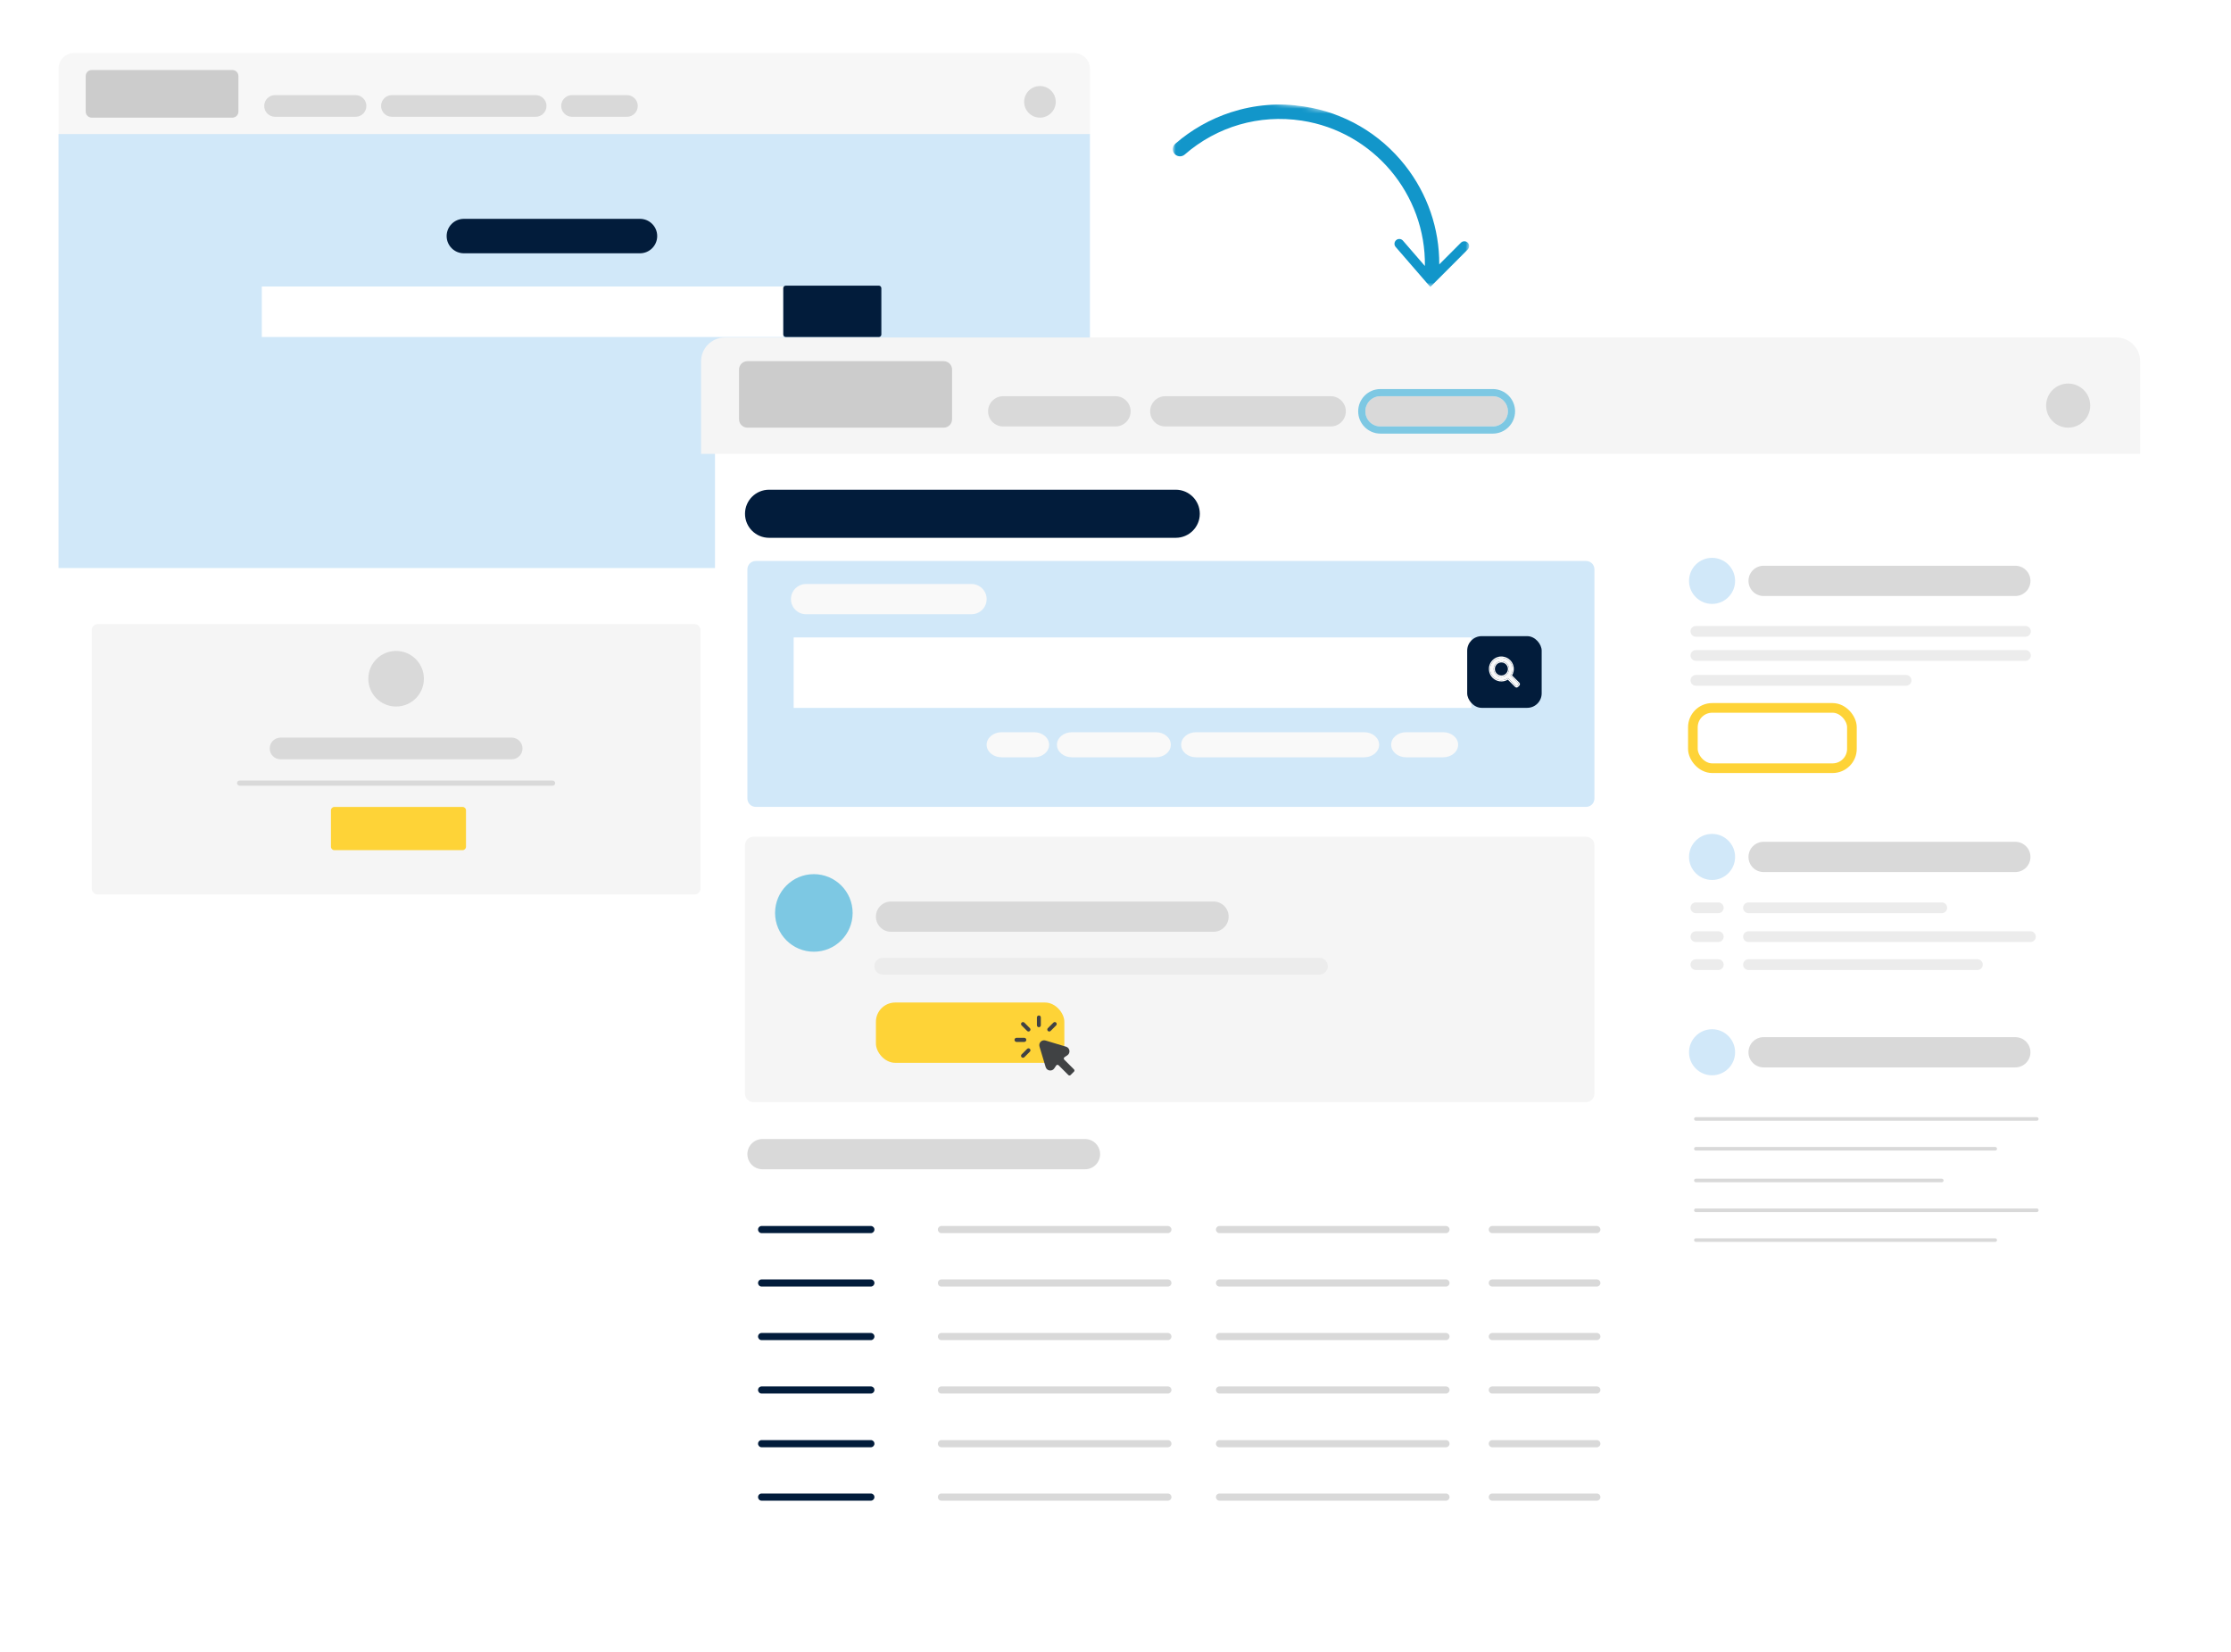 <?xml version="1.0" encoding="UTF-8"?> <svg xmlns="http://www.w3.org/2000/svg" width="462" height="342" viewBox="0 0 462 342" fill="none"><g filter="url(#filter0_d_0_15)"><path d="M12.13 14.453C12.13 12.496 13.716 10.911 15.672 10.911H222.172C224.128 10.911 225.714 12.496 225.714 14.453V187.658C225.714 189.614 224.128 191.2 222.172 191.2H15.672C13.716 191.2 12.13 189.614 12.13 187.658V14.453Z" fill="white"></path></g><path d="M225.702 27.726H12.118V117.616H225.702V27.726Z" fill="#D1E8F9"></path><path d="M12.118 14.23C12.118 12.433 13.575 10.977 15.372 10.977H222.448C224.245 10.977 225.702 12.433 225.702 14.23V27.758H12.118V14.23Z" fill="#F7F7F7"></path><path d="M54.713 21.939C54.713 20.699 55.717 19.694 56.957 19.694H73.628C74.867 19.694 75.872 20.699 75.872 21.939C75.872 23.178 74.867 24.183 73.628 24.183H56.957C55.717 24.183 54.713 23.178 54.713 21.939Z" fill="#D9D9D9"></path><path d="M158.839 131.478C158.839 130.239 159.844 129.234 161.083 129.234H208.945C210.185 129.234 211.189 130.239 211.189 131.478C211.189 132.718 210.185 133.723 208.945 133.723H161.083C159.844 133.723 158.839 132.718 158.839 131.478Z" fill="#D9D9D9"></path><path d="M158.839 170.853C158.839 169.614 159.844 168.609 161.083 168.609H208.945C210.185 168.609 211.189 169.614 211.189 170.853C211.189 172.093 210.185 173.097 208.945 173.097H161.083C159.844 173.097 158.839 172.093 158.839 170.853Z" fill="#D9D9D9"></path><path fill-rule="evenodd" clip-rule="evenodd" d="M159.583 137.727C159.583 137.629 159.663 137.55 159.761 137.55H210.118C210.216 137.55 210.295 137.629 210.295 137.727C210.295 137.824 210.216 137.904 210.118 137.904H159.761C159.663 137.904 159.583 137.824 159.583 137.727Z" fill="#62798D"></path><path fill-rule="evenodd" clip-rule="evenodd" d="M159.229 178.592C159.229 178.298 159.467 178.061 159.76 178.061H175.97C176.264 178.061 176.502 178.298 176.502 178.592C176.502 178.885 176.264 179.123 175.97 179.123H159.76C159.467 179.123 159.229 178.885 159.229 178.592Z" fill="#62798D"></path><path fill-rule="evenodd" clip-rule="evenodd" d="M159.229 178.592C159.229 178.298 159.467 178.061 159.76 178.061H175.97C176.264 178.061 176.502 178.298 176.502 178.592C176.502 178.885 176.264 179.123 175.97 179.123H159.76C159.467 179.123 159.229 178.885 159.229 178.592Z" fill="#62798D"></path><path fill-rule="evenodd" clip-rule="evenodd" d="M159.229 183.296C159.229 183.002 159.467 182.765 159.76 182.765H190.964C191.257 182.765 191.495 183.002 191.495 183.296C191.495 183.589 191.257 183.827 190.964 183.827H159.76C159.467 183.827 159.229 183.589 159.229 183.296Z" fill="#62798D"></path><path fill-rule="evenodd" clip-rule="evenodd" d="M159.583 142.011C159.583 141.913 159.663 141.834 159.761 141.834H210.118C210.216 141.834 210.295 141.913 210.295 142.011C210.295 142.109 210.216 142.188 210.118 142.188H159.761C159.663 142.188 159.583 142.109 159.583 142.011Z" fill="#62798D"></path><path fill-rule="evenodd" clip-rule="evenodd" d="M159.583 146.296C159.583 146.198 159.663 146.119 159.761 146.119H182.337C182.435 146.119 182.514 146.198 182.514 146.296C182.514 146.394 182.435 146.473 182.337 146.473H159.761C159.663 146.473 159.583 146.394 159.583 146.296Z" fill="#62798D"></path><path d="M78.913 21.939C78.913 20.699 79.918 19.694 81.158 19.694H110.929C112.168 19.694 113.173 20.699 113.173 21.939C113.173 23.178 112.168 24.183 110.929 24.183H81.158C79.918 24.183 78.913 23.178 78.913 21.939Z" fill="#D9D9D9"></path><path d="M92.493 48.88C92.493 46.91 94.09 45.312 96.061 45.312H132.526C134.496 45.312 136.093 46.91 136.093 48.88C136.093 50.85 134.496 52.448 132.526 52.448H96.061C94.09 52.448 92.493 50.85 92.493 48.88Z" fill="#021C3B"></path><path d="M116.214 21.939C116.214 20.699 117.219 19.694 118.458 19.694H129.824C131.064 19.694 132.069 20.699 132.069 21.939C132.069 23.178 131.064 24.183 129.824 24.183H118.458C117.219 24.183 116.214 23.178 116.214 21.939Z" fill="#D9D9D9"></path><path d="M218.628 21.087C218.628 22.895 217.163 24.36 215.356 24.36C213.548 24.36 212.083 22.895 212.083 21.087C212.083 19.28 213.548 17.815 215.356 17.815C217.163 17.815 218.628 19.28 218.628 21.087Z" fill="#D9D9D9"></path><path d="M17.752 15.737C17.752 15.052 18.307 14.497 18.991 14.497H48.13C48.814 14.497 49.369 15.052 49.369 15.737V23.12C49.369 23.805 48.814 24.36 48.13 24.36H18.991C18.307 24.36 17.752 23.805 17.752 23.12V15.737Z" fill="#CCCCCC"></path><path d="M18.991 130.474C18.991 129.789 19.546 129.234 20.231 129.234H143.821C144.506 129.234 145.061 129.789 145.061 130.474V183.965C145.061 184.65 144.506 185.205 143.821 185.205H20.231C19.546 185.205 18.991 184.65 18.991 183.965V130.474Z" fill="#F5F5F5"></path><path d="M54.215 59.325H162.202V69.784H54.215V59.325Z" fill="white"></path><path d="M55.851 154.975C55.851 153.736 56.856 152.731 58.095 152.731H105.957C107.196 152.731 108.201 153.736 108.201 154.975C108.201 156.215 107.196 157.219 105.957 157.219H58.095C56.856 157.219 55.851 156.215 55.851 154.975Z" fill="#D9D9D9"></path><path d="M87.782 140.54C87.782 143.719 85.205 146.296 82.026 146.296C78.847 146.296 76.27 143.719 76.27 140.54C76.27 137.361 78.847 134.784 82.026 134.784C85.205 134.784 87.782 137.361 87.782 140.54Z" fill="#D9D9D9"></path><path fill-rule="evenodd" clip-rule="evenodd" d="M49.086 162.151C49.086 161.858 49.324 161.62 49.617 161.62H114.435C114.729 161.62 114.966 161.858 114.966 162.151C114.966 162.445 114.729 162.682 114.435 162.682H49.617C49.324 162.682 49.086 162.445 49.086 162.151Z" fill="#D9D9D9"></path><path d="M68.531 167.794C68.531 167.403 68.849 167.086 69.24 167.086H95.792C96.183 167.086 96.5 167.403 96.5 167.794V175.325C96.5 175.716 96.183 176.033 95.792 176.033H69.24C68.849 176.033 68.531 175.716 68.531 175.325V167.794Z" fill="#FED337"></path><path d="M168.908 151.633C168.908 151.242 169.226 150.925 169.617 150.925H201.568C201.96 150.925 202.277 151.242 202.277 151.633V159.164C202.277 159.555 201.96 159.873 201.568 159.873H169.617C169.226 159.873 168.908 159.555 168.908 159.164V151.633Z" fill="#FED337"></path><path d="M162.202 59.676C162.202 59.383 162.44 59.145 162.734 59.145H181.983C182.276 59.145 182.514 59.383 182.514 59.676V69.252C182.514 69.546 182.276 69.783 181.983 69.783H162.734C162.44 69.783 162.202 69.546 162.202 69.252V59.676Z" fill="#021C3B"></path><g filter="url(#filter1_d_0_15)"><path d="M145.061 74.726C145.061 71.996 147.274 69.784 150.003 69.784H438.128C440.857 69.784 443.07 71.996 443.07 74.726V316.395C443.07 319.124 440.857 321.337 438.128 321.337H150.003C147.274 321.337 145.061 319.124 145.061 316.395V74.726Z" fill="white"></path></g><path d="M328.45 116.157H156.5C155.545 116.157 154.771 116.931 154.771 117.886V165.342C154.771 166.297 155.545 167.071 156.5 167.071H328.45C329.405 167.071 330.179 166.297 330.179 165.342V117.886C330.179 116.931 329.405 116.157 328.45 116.157Z" fill="#D1E8F9"></path><path d="M362.079 120.276C362.079 118.547 363.481 117.145 365.21 117.145H417.338C419.068 117.145 420.47 118.547 420.47 120.276C420.47 122.006 419.068 123.408 417.338 123.408H365.21C363.481 123.408 362.079 122.006 362.079 120.276Z" fill="#D9D9D9"></path><path d="M154.771 238.979C154.771 237.25 156.173 235.848 157.902 235.848H224.683C226.412 235.848 227.814 237.25 227.814 238.979C227.814 240.709 226.412 242.111 224.683 242.111H157.902C156.173 242.111 154.771 240.709 154.771 238.979Z" fill="#D9D9D9"></path><path fill-rule="evenodd" clip-rule="evenodd" d="M350.072 130.725C350.072 130.111 350.57 129.613 351.184 129.613H419.441C420.055 129.613 420.553 130.111 420.553 130.725C420.553 131.339 420.055 131.837 419.441 131.837H351.184C350.57 131.837 350.072 131.339 350.072 130.725Z" fill="#ECECEC"></path><path fill-rule="evenodd" clip-rule="evenodd" d="M350.812 231.69C350.812 231.486 350.978 231.32 351.183 231.32H421.784C421.989 231.32 422.155 231.486 422.155 231.69C422.155 231.895 421.989 232.061 421.784 232.061H351.183C350.978 232.061 350.812 231.895 350.812 231.69Z" fill="#D9D9D9"></path><path fill-rule="evenodd" clip-rule="evenodd" d="M350.812 237.864C350.812 237.66 350.978 237.494 351.183 237.494H413.18C413.384 237.494 413.55 237.66 413.55 237.864C413.55 238.069 413.384 238.235 413.18 238.235H351.183C350.978 238.235 350.812 238.069 350.812 237.864Z" fill="#D9D9D9"></path><path fill-rule="evenodd" clip-rule="evenodd" d="M350.812 244.428C350.812 244.223 350.978 244.057 351.183 244.057H402.104C402.309 244.057 402.475 244.223 402.475 244.428C402.475 244.632 402.309 244.798 402.104 244.798H351.183C350.978 244.798 350.812 244.632 350.812 244.428Z" fill="#D9D9D9"></path><path fill-rule="evenodd" clip-rule="evenodd" d="M350.812 250.602C350.812 250.397 350.978 250.231 351.183 250.231H421.784C421.989 250.231 422.155 250.397 422.155 250.602C422.155 250.806 421.989 250.972 421.784 250.972H351.183C350.978 250.972 350.812 250.806 350.812 250.602Z" fill="#D9D9D9"></path><path fill-rule="evenodd" clip-rule="evenodd" d="M350.812 256.776C350.812 256.571 350.978 256.406 351.183 256.406H413.18C413.384 256.406 413.55 256.571 413.55 256.776C413.55 256.981 413.384 257.147 413.18 257.147H351.183C350.978 257.147 350.812 256.981 350.812 256.776Z" fill="#D9D9D9"></path><path fill-rule="evenodd" clip-rule="evenodd" d="M350.072 135.714C350.072 135.1 350.57 134.602 351.184 134.602H419.441C420.055 134.602 420.553 135.1 420.553 135.714C420.553 136.328 420.055 136.826 419.441 136.826H351.184C350.57 136.826 350.072 136.328 350.072 135.714Z" fill="#ECECEC"></path><path fill-rule="evenodd" clip-rule="evenodd" d="M350.072 140.873C350.072 140.258 350.57 139.761 351.184 139.761H394.722C395.336 139.761 395.834 140.258 395.834 140.873C395.834 141.487 395.336 141.985 394.722 141.985H351.184C350.57 141.985 350.072 141.487 350.072 140.873Z" fill="#ECECEC"></path><path fill-rule="evenodd" clip-rule="evenodd" d="M360.968 187.966C360.968 187.352 361.465 186.854 362.08 186.854H402.105C402.719 186.854 403.217 187.352 403.217 187.966C403.217 188.58 402.719 189.078 402.105 189.078H362.08C361.465 189.078 360.968 188.58 360.968 187.966Z" fill="#ECECEC"></path><path fill-rule="evenodd" clip-rule="evenodd" d="M360.968 193.944C360.968 193.33 361.465 192.832 362.08 192.832H420.47C421.084 192.832 421.582 193.33 421.582 193.944C421.582 194.558 421.084 195.056 420.47 195.056H362.08C361.465 195.056 360.968 194.558 360.968 193.944Z" fill="#ECECEC"></path><path fill-rule="evenodd" clip-rule="evenodd" d="M350.072 187.966C350.072 187.352 350.57 186.854 351.184 186.854H355.831C356.445 186.854 356.943 187.352 356.943 187.966C356.943 188.58 356.445 189.078 355.831 189.078H351.184C350.57 189.078 350.072 188.58 350.072 187.966Z" fill="#ECECEC"></path><path fill-rule="evenodd" clip-rule="evenodd" d="M350.072 193.944C350.072 193.33 350.57 192.832 351.184 192.832H355.831C356.445 192.832 356.943 193.33 356.943 193.944C356.943 194.558 356.445 195.056 355.831 195.056H351.184C350.57 195.056 350.072 194.558 350.072 193.944Z" fill="#ECECEC"></path><path fill-rule="evenodd" clip-rule="evenodd" d="M360.968 199.739C360.968 199.125 361.465 198.627 362.08 198.627H409.483C410.097 198.627 410.595 199.125 410.595 199.739C410.595 200.354 410.097 200.851 409.483 200.851H362.08C361.465 200.851 360.968 200.354 360.968 199.739Z" fill="#ECECEC"></path><path fill-rule="evenodd" clip-rule="evenodd" d="M350.072 199.739C350.072 199.125 350.57 198.627 351.184 198.627H355.831C356.445 198.627 356.943 199.125 356.943 199.739C356.943 200.354 356.445 200.851 355.831 200.851H351.184C350.57 200.851 350.072 200.354 350.072 199.739Z" fill="#ECECEC"></path><path d="M154.277 174.988C154.277 174.033 155.051 173.258 156.007 173.258H328.45C329.405 173.258 330.18 174.033 330.18 174.988V226.468C330.18 227.423 329.405 228.197 328.45 228.197H156.007C155.051 228.197 154.277 227.423 154.277 226.468V174.988Z" fill="#F5F5F5"></path><path d="M164.356 131.987H304.688V146.579H164.356V131.987Z" fill="white"></path><path d="M181.385 189.8C181.385 188.071 182.787 186.669 184.516 186.669H251.297C253.026 186.669 254.428 188.071 254.428 189.8C254.428 191.53 253.026 192.932 251.297 192.932H184.516C182.787 192.932 181.385 191.53 181.385 189.8Z" fill="#D9D9D9"></path><path d="M176.566 189.034C176.566 193.469 172.97 197.065 168.535 197.065C164.099 197.065 160.504 193.469 160.504 189.034C160.504 184.598 164.099 181.002 168.535 181.002C172.97 181.002 176.566 184.598 176.566 189.034Z" fill="#7DC8E3"></path><path d="M359.308 120.277C359.308 122.911 357.172 125.046 354.538 125.046C351.904 125.046 349.769 122.911 349.769 120.277C349.769 117.642 351.904 115.507 354.538 115.507C357.172 115.507 359.308 117.642 359.308 120.277Z" fill="#D1E8F9"></path><path d="M362.079 177.437C362.079 175.708 363.481 174.306 365.21 174.306H417.338C419.068 174.306 420.47 175.708 420.47 177.437C420.47 179.167 419.068 180.569 417.338 180.569H365.21C363.481 180.569 362.079 179.167 362.079 177.437Z" fill="#D9D9D9"></path><path d="M359.308 177.437C359.308 180.071 357.172 182.207 354.538 182.207C351.904 182.207 349.769 180.071 349.769 177.437C349.769 174.803 351.904 172.668 354.538 172.668C357.172 172.668 359.308 174.803 359.308 177.437Z" fill="#D1E8F9"></path><path d="M362.079 217.884C362.079 216.155 363.481 214.753 365.21 214.753H417.338C419.068 214.753 420.47 216.155 420.47 217.884C420.47 219.613 419.068 221.015 417.338 221.015H365.21C363.481 221.015 362.079 219.613 362.079 217.884Z" fill="#D9D9D9"></path><path d="M359.308 217.884C359.308 220.518 357.172 222.653 354.538 222.653C351.904 222.653 349.769 220.518 349.769 217.884C349.769 215.25 351.904 213.114 354.538 213.114C357.172 213.114 359.308 215.25 359.308 217.884Z" fill="#D1E8F9"></path><path fill-rule="evenodd" clip-rule="evenodd" d="M181.07 200.065C181.07 199.11 181.845 198.336 182.8 198.336H273.239C274.194 198.336 274.969 199.11 274.969 200.065C274.969 201.021 274.194 201.795 273.239 201.795H182.8C181.845 201.795 181.07 201.021 181.07 200.065Z" fill="#ECECEC"></path><rect x="303.829" y="131.723" width="15.423" height="14.843" rx="3" fill="#021C3B"></rect><path fill-rule="evenodd" clip-rule="evenodd" d="M314.456 141.529L312.8 139.886C313.134 139.416 313.307 138.823 313.22 138.193C313.072 137.13 312.207 136.29 311.132 136.191C309.674 136.043 308.439 137.279 308.587 138.749C308.686 139.811 309.526 140.689 310.589 140.837C311.219 140.923 311.812 140.75 312.281 140.417L313.925 142.06C313.999 142.134 314.11 142.134 314.184 142.06L314.444 141.801C314.518 141.727 314.518 141.603 314.456 141.529ZM309.316 138.514C309.316 137.637 310.033 136.92 310.91 136.92C311.787 136.92 312.504 137.637 312.504 138.514C312.504 139.391 311.787 140.108 310.91 140.108C310.033 140.108 309.316 139.404 309.316 138.514Z" fill="#FAFAFA"></path><path fill-rule="evenodd" clip-rule="evenodd" d="M310.589 140.837C309.526 140.689 308.686 139.811 308.587 138.749C308.439 137.279 309.674 136.043 311.132 136.191C312.207 136.29 313.072 137.13 313.22 138.193C313.307 138.823 313.134 139.416 312.8 139.886L314.456 141.529C314.518 141.603 314.518 141.726 314.444 141.801L314.184 142.06C314.11 142.134 313.999 142.134 313.925 142.06L312.281 140.417C311.812 140.75 311.219 140.923 310.589 140.837ZM312.248 140.733L313.75 142.235C313.92 142.405 314.188 142.405 314.359 142.235L314.618 141.975C314.787 141.806 314.785 141.538 314.646 141.371L314.456 141.529L314.63 141.353L313.117 139.852C313.408 139.366 313.55 138.779 313.465 138.159L313.465 138.159C313.301 136.985 312.347 136.055 311.156 135.945C309.542 135.782 308.178 137.149 308.341 138.773C308.451 139.95 309.379 140.918 310.555 141.082L310.555 141.082C311.175 141.167 311.762 141.024 312.248 140.733ZM310.91 137.167C310.169 137.167 309.563 137.773 309.563 138.514C309.563 139.266 310.168 139.861 310.91 139.861C311.651 139.861 312.257 139.255 312.257 138.514C312.257 137.773 311.651 137.167 310.91 137.167ZM310.91 136.92C310.033 136.92 309.316 137.637 309.316 138.514C309.316 139.404 310.033 140.108 310.91 140.108C311.787 140.108 312.504 139.391 312.504 138.514C312.504 137.637 311.787 136.92 310.91 136.92Z" fill="white"></path><path fill-rule="evenodd" clip-rule="evenodd" d="M156.979 254.595C156.979 254.186 157.311 253.854 157.72 253.854H180.338C180.747 253.854 181.079 254.186 181.079 254.595C181.079 255.004 180.747 255.336 180.338 255.336H157.72C157.311 255.336 156.979 255.004 156.979 254.595Z" fill="#021C3B"></path><path fill-rule="evenodd" clip-rule="evenodd" d="M194.215 254.595C194.215 254.186 194.547 253.854 194.956 253.854H241.845C242.255 253.854 242.587 254.186 242.587 254.595C242.587 255.004 242.255 255.336 241.845 255.336H194.956C194.547 255.336 194.215 255.004 194.215 254.595Z" fill="#D9D9D9"></path><path fill-rule="evenodd" clip-rule="evenodd" d="M251.801 254.595C251.801 254.186 252.133 253.854 252.542 253.854H299.431C299.84 253.854 300.172 254.186 300.172 254.595C300.172 255.004 299.84 255.336 299.431 255.336H252.542C252.133 255.336 251.801 255.004 251.801 254.595Z" fill="#D9D9D9"></path><path fill-rule="evenodd" clip-rule="evenodd" d="M308.29 254.595C308.29 254.186 308.622 253.854 309.031 253.854L330.674 253.854C331.083 253.854 331.415 254.186 331.415 254.595C331.415 255.004 331.083 255.336 330.674 255.336L309.031 255.336C308.622 255.336 308.29 255.004 308.29 254.595Z" fill="#D9D9D9"></path><path fill-rule="evenodd" clip-rule="evenodd" d="M156.979 265.658C156.979 265.248 157.311 264.917 157.72 264.917H180.338C180.747 264.917 181.079 265.248 181.079 265.658C181.079 266.067 180.747 266.399 180.338 266.399H157.72C157.311 266.399 156.979 266.067 156.979 265.658Z" fill="#021C3B"></path><path fill-rule="evenodd" clip-rule="evenodd" d="M194.215 265.658C194.215 265.248 194.547 264.916 194.956 264.916H241.845C242.255 264.916 242.587 265.248 242.587 265.658C242.587 266.067 242.255 266.399 241.845 266.399H194.956C194.547 266.399 194.215 266.067 194.215 265.658Z" fill="#D9D9D9"></path><path fill-rule="evenodd" clip-rule="evenodd" d="M251.801 265.658C251.801 265.248 252.133 264.916 252.542 264.916H299.431C299.84 264.916 300.172 265.248 300.172 265.658C300.172 266.067 299.84 266.399 299.431 266.399H252.542C252.133 266.399 251.801 266.067 251.801 265.658Z" fill="#D9D9D9"></path><path fill-rule="evenodd" clip-rule="evenodd" d="M308.29 265.658C308.29 265.248 308.622 264.916 309.031 264.916L330.674 264.916C331.083 264.916 331.415 265.248 331.415 265.658C331.415 266.067 331.083 266.399 330.674 266.399L309.031 266.399C308.622 266.399 308.29 266.067 308.29 265.658Z" fill="#D9D9D9"></path><path fill-rule="evenodd" clip-rule="evenodd" d="M156.979 276.747C156.979 276.338 157.311 276.006 157.72 276.006H180.338C180.747 276.006 181.079 276.338 181.079 276.747C181.079 277.156 180.747 277.488 180.338 277.488H157.72C157.311 277.488 156.979 277.156 156.979 276.747Z" fill="#021C3B"></path><path fill-rule="evenodd" clip-rule="evenodd" d="M194.215 276.747C194.215 276.338 194.547 276.006 194.956 276.006H241.845C242.255 276.006 242.587 276.338 242.587 276.747C242.587 277.156 242.255 277.488 241.845 277.488H194.956C194.547 277.488 194.215 277.156 194.215 276.747Z" fill="#D9D9D9"></path><path fill-rule="evenodd" clip-rule="evenodd" d="M251.801 276.747C251.801 276.338 252.133 276.006 252.542 276.006H299.431C299.84 276.006 300.172 276.338 300.172 276.747C300.172 277.156 299.84 277.488 299.431 277.488H252.542C252.133 277.488 251.801 277.156 251.801 276.747Z" fill="#D9D9D9"></path><path fill-rule="evenodd" clip-rule="evenodd" d="M308.29 276.747C308.29 276.338 308.622 276.006 309.031 276.006L330.674 276.006C331.083 276.006 331.415 276.338 331.415 276.747C331.415 277.156 331.083 277.488 330.674 277.488L309.031 277.488C308.622 277.488 308.29 277.156 308.29 276.747Z" fill="#D9D9D9"></path><path fill-rule="evenodd" clip-rule="evenodd" d="M156.979 287.81C156.979 287.401 157.311 287.069 157.72 287.069H180.338C180.747 287.069 181.079 287.401 181.079 287.81C181.079 288.219 180.747 288.551 180.338 288.551H157.72C157.311 288.551 156.979 288.219 156.979 287.81Z" fill="#021C3B"></path><path fill-rule="evenodd" clip-rule="evenodd" d="M194.215 287.81C194.215 287.4 194.547 287.068 194.956 287.068H241.845C242.255 287.068 242.587 287.4 242.587 287.81C242.587 288.219 242.255 288.551 241.845 288.551H194.956C194.547 288.551 194.215 288.219 194.215 287.81Z" fill="#D9D9D9"></path><path fill-rule="evenodd" clip-rule="evenodd" d="M251.801 287.81C251.801 287.4 252.133 287.068 252.542 287.068H299.431C299.84 287.068 300.172 287.4 300.172 287.81C300.172 288.219 299.84 288.551 299.431 288.551H252.542C252.133 288.551 251.801 288.219 251.801 287.81Z" fill="#D9D9D9"></path><path fill-rule="evenodd" clip-rule="evenodd" d="M308.29 287.81C308.29 287.4 308.622 287.068 309.031 287.068L330.674 287.068C331.083 287.068 331.415 287.4 331.415 287.81C331.415 288.219 331.083 288.551 330.674 288.551L309.031 288.551C308.622 288.551 308.29 288.219 308.29 287.81Z" fill="#D9D9D9"></path><path fill-rule="evenodd" clip-rule="evenodd" d="M156.979 298.929C156.979 298.52 157.311 298.188 157.72 298.188H180.338C180.747 298.188 181.079 298.52 181.079 298.929C181.079 299.339 180.747 299.671 180.338 299.671H157.72C157.311 299.671 156.979 299.339 156.979 298.929Z" fill="#021C3B"></path><path fill-rule="evenodd" clip-rule="evenodd" d="M194.215 298.929C194.215 298.52 194.547 298.188 194.956 298.188H241.845C242.255 298.188 242.587 298.52 242.587 298.929C242.587 299.339 242.255 299.67 241.845 299.67H194.956C194.547 299.67 194.215 299.339 194.215 298.929Z" fill="#D9D9D9"></path><path fill-rule="evenodd" clip-rule="evenodd" d="M251.801 298.929C251.801 298.52 252.133 298.188 252.542 298.188H299.431C299.84 298.188 300.172 298.52 300.172 298.929C300.172 299.339 299.84 299.67 299.431 299.67H252.542C252.133 299.67 251.801 299.339 251.801 298.929Z" fill="#D9D9D9"></path><path fill-rule="evenodd" clip-rule="evenodd" d="M308.29 298.929C308.29 298.52 308.622 298.188 309.031 298.188L330.674 298.188C331.083 298.188 331.415 298.52 331.415 298.929C331.415 299.339 331.083 299.67 330.674 299.67L309.031 299.67C308.622 299.67 308.29 299.339 308.29 298.929Z" fill="#D9D9D9"></path><path fill-rule="evenodd" clip-rule="evenodd" d="M156.979 309.992C156.979 309.583 157.311 309.251 157.72 309.251H180.338C180.747 309.251 181.079 309.583 181.079 309.992C181.079 310.402 180.747 310.734 180.338 310.734H157.72C157.311 310.734 156.979 310.402 156.979 309.992Z" fill="#021C3B"></path><path fill-rule="evenodd" clip-rule="evenodd" d="M194.215 309.992C194.215 309.583 194.547 309.251 194.956 309.251H241.845C242.255 309.251 242.587 309.583 242.587 309.992C242.587 310.402 242.255 310.734 241.845 310.734H194.956C194.547 310.734 194.215 310.402 194.215 309.992Z" fill="#D9D9D9"></path><path fill-rule="evenodd" clip-rule="evenodd" d="M251.801 309.992C251.801 309.583 252.133 309.251 252.542 309.251H299.431C299.84 309.251 300.172 309.583 300.172 309.992C300.172 310.402 299.84 310.734 299.431 310.734H252.542C252.133 310.734 251.801 310.402 251.801 309.992Z" fill="#D9D9D9"></path><path fill-rule="evenodd" clip-rule="evenodd" d="M308.29 309.992C308.29 309.583 308.622 309.251 309.031 309.251L330.674 309.251C331.083 309.251 331.415 309.583 331.415 309.992C331.415 310.402 331.083 310.734 330.674 310.734L309.031 310.734C308.622 310.734 308.29 310.402 308.29 309.992Z" fill="#D9D9D9"></path><path d="M163.793 124.057C163.793 122.328 165.195 120.926 166.924 120.926H201.184C202.913 120.926 204.315 122.328 204.315 124.057C204.315 125.787 202.913 127.189 201.184 127.189H166.924C165.195 127.189 163.793 125.787 163.793 124.057Z" fill="#F9F9F9"></path><path d="M154.277 106.38C154.277 103.631 156.506 101.402 159.255 101.402H243.481C246.23 101.402 248.459 103.631 248.459 106.38C248.459 109.129 246.23 111.358 243.481 111.358H159.255C156.506 111.358 154.277 109.129 154.277 106.38Z" fill="#021C3B"></path><path d="M145.181 74.817C145.181 72.088 147.394 69.875 150.123 69.875H438.248C440.977 69.875 443.19 72.088 443.19 74.817V93.981H145.181V74.817Z" fill="#F5F5F5"></path><path d="M204.612 85.17C204.612 83.441 206.014 82.039 207.743 82.039H231.004C232.733 82.039 234.135 83.441 234.135 85.17C234.135 86.9 232.733 88.302 231.004 88.302H207.743C206.014 88.302 204.612 86.9 204.612 85.17Z" fill="#D9D9D9"></path><path d="M204.316 154.21C204.316 152.777 205.693 151.616 207.392 151.616H214.176C215.875 151.616 217.252 152.777 217.252 154.21C217.252 155.643 215.875 156.805 214.176 156.805H207.392C205.693 156.805 204.316 155.643 204.316 154.21Z" fill="#F9F9F9"></path><path d="M288.086 154.21C288.086 152.777 289.463 151.616 291.162 151.616H298.876C300.574 151.616 301.952 152.777 301.952 154.21C301.952 155.643 300.574 156.805 298.876 156.805H291.162C289.463 156.805 288.086 155.643 288.086 154.21Z" fill="#F9F9F9"></path><path d="M218.877 154.21C218.877 152.777 220.254 151.616 221.952 151.616H239.381C241.08 151.616 242.457 152.777 242.457 154.21C242.457 155.643 241.08 156.805 239.381 156.805H221.952C220.254 156.805 218.877 155.643 218.877 154.21Z" fill="#F9F9F9"></path><path d="M244.596 154.21C244.596 152.777 245.973 151.616 247.672 151.616H282.518C284.216 151.616 285.594 152.777 285.594 154.21C285.594 155.643 284.216 156.805 282.518 156.805H247.672C245.973 156.805 244.596 155.643 244.596 154.21Z" fill="#F9F9F9"></path><path d="M238.176 85.17C238.176 83.441 239.578 82.039 241.307 82.039H275.567C277.296 82.039 278.698 83.441 278.698 85.17C278.698 86.9 277.296 88.302 275.567 88.302H241.307C239.578 88.302 238.176 86.9 238.176 85.17Z" fill="#D9D9D9"></path><path d="M282.739 85.17C282.739 83.441 284.141 82.039 285.87 82.039H309.131C310.86 82.039 312.262 83.441 312.262 85.17C312.262 86.9 310.86 88.302 309.131 88.302H285.87C284.141 88.302 282.739 86.9 282.739 85.17Z" fill="#D9D9D9"></path><path fill-rule="evenodd" clip-rule="evenodd" d="M285.87 80.556H309.131C311.679 80.556 313.745 82.622 313.745 85.17C313.745 87.719 311.679 89.784 309.131 89.784H285.87C283.322 89.784 281.256 87.719 281.256 85.17C281.256 82.622 283.322 80.556 285.87 80.556ZM285.87 82.039C284.141 82.039 282.739 83.441 282.739 85.17C282.739 86.9 284.141 88.302 285.87 88.302H309.131C310.861 88.302 312.263 86.9 312.263 85.17C312.263 83.441 310.861 82.039 309.131 82.039H285.87Z" fill="#7DC8E3"></path><path d="M432.848 83.983C432.848 86.504 430.804 88.549 428.282 88.549C425.76 88.549 423.716 86.504 423.716 83.983C423.716 81.461 425.76 79.417 428.282 79.417C430.804 79.417 432.848 81.461 432.848 83.983Z" fill="#D9D9D9"></path><path d="M153.041 76.517C153.041 75.562 153.816 74.787 154.771 74.787H195.427C196.383 74.787 197.157 75.562 197.157 76.517V86.819C197.157 87.774 196.383 88.549 195.427 88.549H154.771C153.816 88.549 153.041 87.774 153.041 86.819V76.517Z" fill="#CCCCCC"></path><rect x="350.566" y="146.579" width="32.932" height="12.485" rx="4" stroke="#FED337" stroke-width="2"></rect><rect x="181.385" y="207.584" width="39.024" height="12.485" rx="4" fill="#FED337"></rect><path fill-rule="evenodd" clip-rule="evenodd" d="M215.538 210.671C215.538 210.449 215.356 210.266 215.133 210.266C214.91 210.266 214.728 210.449 214.728 210.671V212.29C214.728 212.512 214.91 212.695 215.133 212.695C215.356 212.695 215.538 212.512 215.538 212.29V210.671ZM217.28 213.583C217.383 213.583 217.486 213.542 217.565 213.463L218.71 212.318C218.868 212.16 218.868 211.903 218.71 211.746C218.553 211.588 218.296 211.588 218.138 211.746L216.992 212.891C216.835 213.049 216.835 213.306 216.992 213.463C217.073 213.544 217.177 213.583 217.28 213.583ZM211.555 211.747C211.713 211.59 211.97 211.59 212.128 211.747L213.271 212.892C213.429 213.05 213.429 213.307 213.271 213.465C213.192 213.544 213.089 213.585 212.986 213.585C212.883 213.585 212.78 213.544 212.701 213.465L211.555 212.32C211.398 212.162 211.398 211.905 211.555 211.747ZM220.294 219.146C220.284 219.245 220.319 219.342 220.388 219.412L222.402 221.425C222.464 221.488 222.499 221.571 222.499 221.66C222.499 221.747 222.464 221.83 222.402 221.892L221.702 222.592C221.573 222.721 221.364 222.721 221.235 222.592L219.221 220.58C219.152 220.509 219.053 220.475 218.956 220.484C218.856 220.494 218.767 220.547 218.713 220.63L218.326 221.213C217.858 221.92 216.779 221.76 216.535 220.948L215.259 216.695C215.03 215.932 215.741 215.22 216.504 215.449L220.757 216.726C221.569 216.969 221.728 218.049 221.022 218.517L220.439 218.903C220.357 218.959 220.304 219.047 220.294 219.146ZM211.555 218.329L212.701 217.184C212.859 217.027 213.116 217.027 213.271 217.184C213.429 217.342 213.429 217.599 213.271 217.757L212.126 218.902C212.047 218.981 211.944 219.022 211.841 219.022C211.738 219.022 211.634 218.981 211.555 218.902C211.398 218.744 211.398 218.487 211.555 218.329ZM210.516 214.883C210.277 214.883 210.084 215.076 210.084 215.315C210.084 215.553 210.277 215.747 210.516 215.747H212.099C212.338 215.747 212.531 215.553 212.531 215.315C212.531 215.076 212.338 214.883 212.099 214.883H210.516Z" fill="#404244"></path><mask id="mask0_0_15" style="mask-type:luminance" maskUnits="userSpaceOnUse" x="239" y="18" width="69" height="43"><path d="M244.779 18.191L307.787 27.801L302.81 60.431L239.802 50.821L244.779 18.191Z" fill="white"></path></mask><g mask="url(#mask0_0_15)"><path d="M302.533 50.25L298.046 54.747C298.073 47.346 295.614 40.163 290.989 34.275C285.789 27.655 278.34 23.31 270.014 22.04C264.869 21.255 259.769 21.667 254.854 23.265C250.659 24.628 246.721 26.862 243.377 29.763C242.738 30.317 242.695 31.296 243.279 31.908C243.829 32.484 244.732 32.524 245.332 32.002C252.009 26.19 260.761 23.637 269.565 24.979C284.437 27.248 295.286 40.255 295.07 55.079L290.523 49.826C290.162 49.409 289.532 49.364 289.116 49.725C288.7 50.086 288.655 50.715 289.015 51.131L296.195 59.422L303.944 51.659C304.333 51.269 304.333 50.639 303.943 50.249C303.554 49.859 302.922 49.86 302.533 50.25Z" fill="#1296CA"></path></g><defs><filter id="filter0_d_0_15" x="0.13" y="0.911" width="243.584" height="210.289" filterUnits="userSpaceOnUse" color-interpolation-filters="sRGB"><feFlood flood-opacity="0" result="BackgroundImageFix"></feFlood><feColorMatrix in="SourceAlpha" type="matrix" values="0 0 0 0 0 0 0 0 0 0 0 0 0 0 0 0 0 0 127 0" result="hardAlpha"></feColorMatrix><feOffset dx="3" dy="5"></feOffset><feGaussianBlur stdDeviation="7.5"></feGaussianBlur><feComposite in2="hardAlpha" operator="out"></feComposite><feColorMatrix type="matrix" values="0 0 0 0 0 0 0 0 0 0 0 0 0 0 0 0 0 0 0.09 0"></feColorMatrix><feBlend mode="normal" in2="BackgroundImageFix" result="effect1_dropShadow_0_15"></feBlend><feBlend mode="normal" in="SourceGraphic" in2="effect1_dropShadow_0_15" result="shape"></feBlend></filter><filter id="filter1_d_0_15" x="133.061" y="59.783" width="328.009" height="281.553" filterUnits="userSpaceOnUse" color-interpolation-filters="sRGB"><feFlood flood-opacity="0" result="BackgroundImageFix"></feFlood><feColorMatrix in="SourceAlpha" type="matrix" values="0 0 0 0 0 0 0 0 0 0 0 0 0 0 0 0 0 0 127 0" result="hardAlpha"></feColorMatrix><feOffset dx="3" dy="5"></feOffset><feGaussianBlur stdDeviation="7.5"></feGaussianBlur><feComposite in2="hardAlpha" operator="out"></feComposite><feColorMatrix type="matrix" values="0 0 0 0 0 0 0 0 0 0 0 0 0 0 0 0 0 0 0.09 0"></feColorMatrix><feBlend mode="normal" in2="BackgroundImageFix" result="effect1_dropShadow_0_15"></feBlend><feBlend mode="normal" in="SourceGraphic" in2="effect1_dropShadow_0_15" result="shape"></feBlend></filter></defs></svg> 